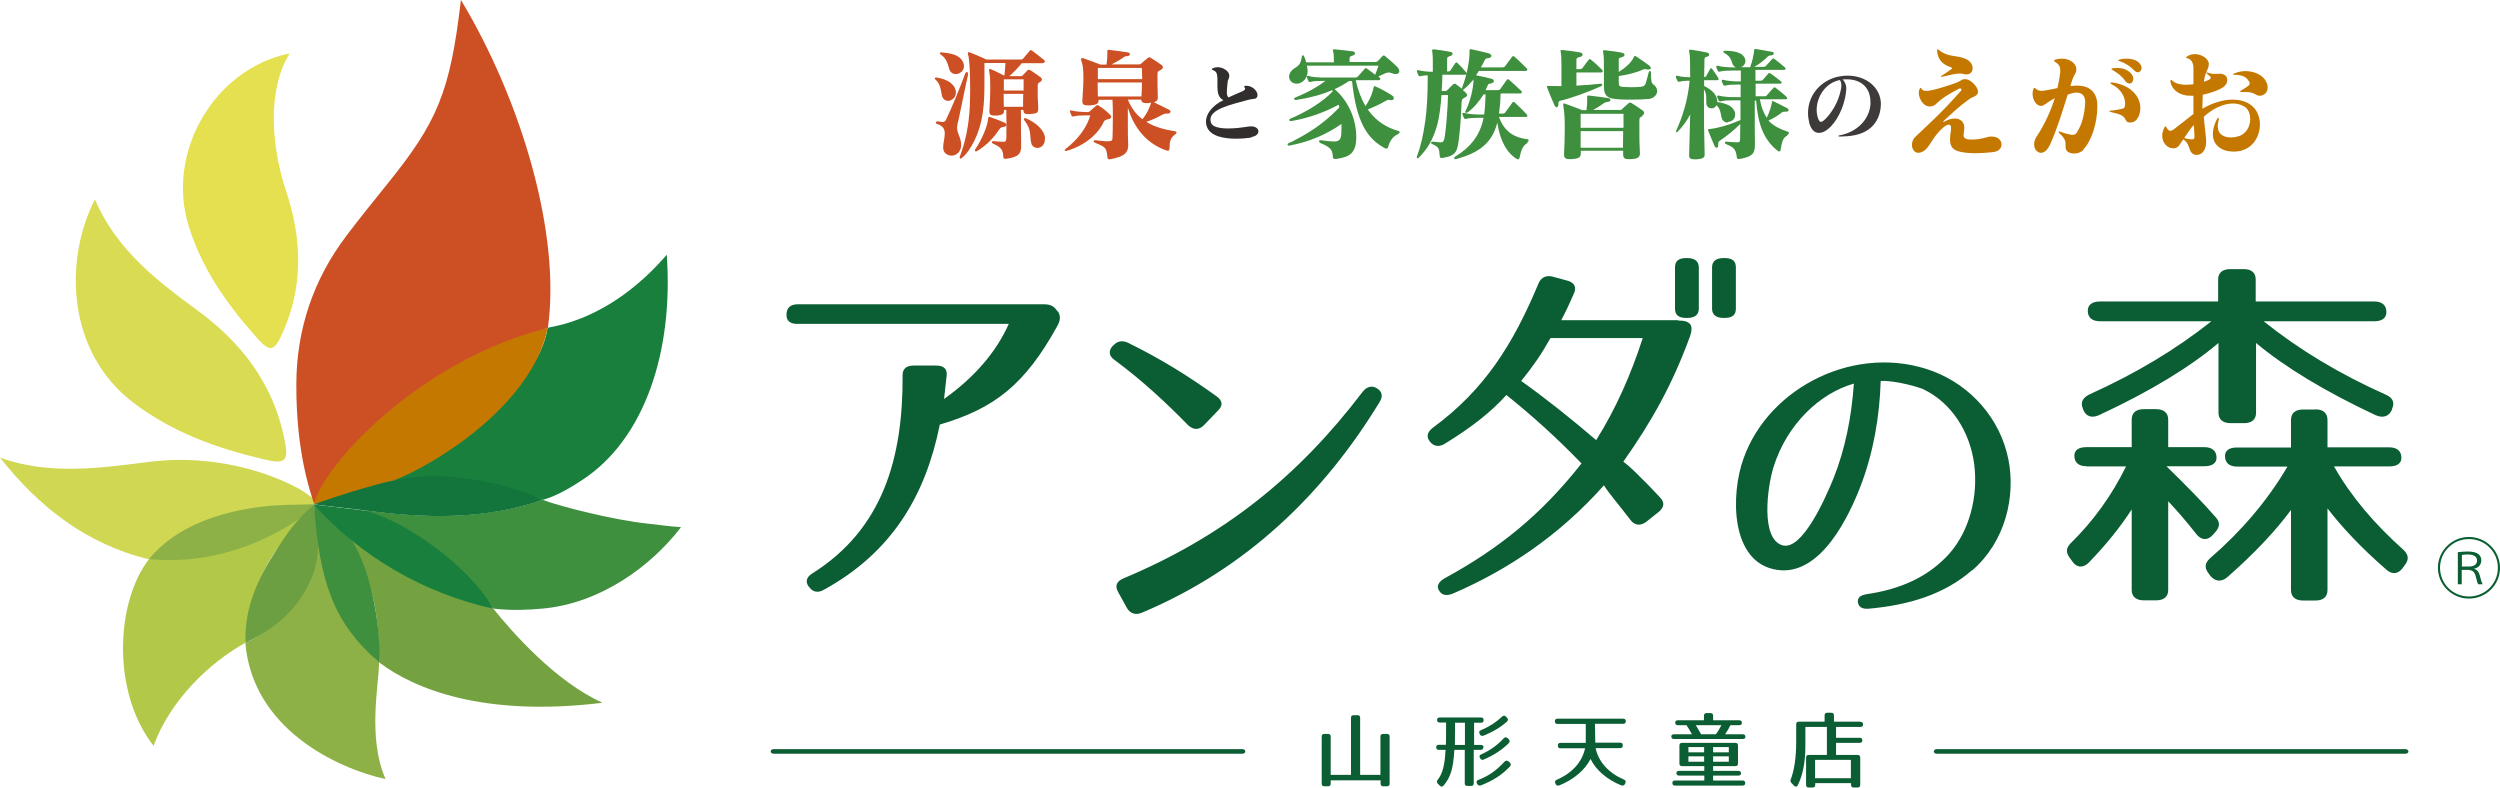 <svg width="200" height="63" viewBox="0 0 200 63" fill="none" xmlns="http://www.w3.org/2000/svg">
<g clip-path="url(#clip0_3_82)">
<path d="M84.626 24.931L84.555 24.847C84.315 24.483 84.005 24.343 83.525 24.343H63.826C63.275 24.343 62.965 24.581 62.922 25.085V25.169C62.894 25.645 63.205 25.912 63.755 25.912H80.703C79.673 28.209 77.937 30.197 75.524 31.92L75.736 30.015C75.778 29.511 75.496 29.245 74.903 29.245H73.069C72.518 29.245 72.208 29.511 72.208 29.987C72.25 36.682 70.613 42.341 64.969 45.884C64.517 46.178 64.418 46.515 64.686 46.921L64.729 46.949C64.997 47.369 65.448 47.453 65.9 47.187C71.347 44.204 74.042 39.652 75.185 33.965C79.531 32.691 81.987 30.786 84.569 26.108C84.851 25.631 84.851 25.267 84.64 24.917L84.626 24.931ZM89.014 27.676L88.986 27.704C88.662 28.096 88.718 28.503 89.184 28.811C91.385 30.45 93.248 32.172 95.054 34.021C95.477 34.413 95.943 34.413 96.338 33.993L97.453 32.831C97.848 32.438 97.806 32.06 97.354 31.724C94.998 30.029 92.796 28.671 90.242 27.424C89.776 27.2 89.353 27.284 89.028 27.676H89.014ZM89.438 47.341L90.157 48.644C90.425 49.092 90.849 49.232 91.371 49.008C99.697 45.506 105.891 39.526 110.379 32.144C110.647 31.696 110.576 31.318 110.153 31.066C109.758 30.814 109.335 30.926 109.01 31.346C103.761 38.251 97.763 42.971 89.861 46.277C89.339 46.501 89.169 46.879 89.438 47.327V47.341ZM134.255 25.617H124.899C125.28 24.903 125.591 24.217 125.93 23.446C126.141 22.942 125.93 22.578 125.337 22.438L124.264 22.144C123.714 21.99 123.305 22.172 123.093 22.648C121.019 27.62 118.719 31.22 114.612 34.231C114.161 34.595 114.09 34.946 114.401 35.338C114.711 35.73 115.163 35.786 115.642 35.464C117.717 34.189 119.297 32.957 120.511 31.598C122.585 33.265 124.547 35.03 126.522 37.075C123.319 41.15 119.932 43.895 115.544 46.277C115.064 46.571 114.894 46.907 115.134 47.257C115.346 47.621 115.727 47.705 116.277 47.467C120.624 45.59 124.772 42.817 128.314 38.825C128.766 39.54 129.457 40.31 130.417 41.571C130.756 42.047 131.25 42.103 131.729 41.724L132.731 40.926C133.14 40.562 133.183 40.184 132.802 39.792C132.28 39.259 131.87 38.783 131.419 38.363C130.869 37.803 130.389 37.327 129.867 36.934C132.139 33.713 133.804 30.744 135.215 26.864C135.356 26.416 135.356 26.15 135.215 25.939C135.045 25.729 134.763 25.645 134.255 25.645V25.617ZM124.039 27.046H131.419C130.445 30.057 129.246 32.733 127.693 35.212C125.76 33.545 123.587 31.822 121.696 30.477C122.656 29.287 123.319 28.335 124.039 27.046ZM135.906 21.387C135.906 20.883 135.553 20.645 134.975 20.645H134.904C134.283 20.645 134.001 20.883 134.001 21.387V24.693C134.001 25.197 134.283 25.435 134.904 25.435H134.975C135.568 25.435 135.906 25.197 135.906 24.693V21.387ZM138.87 21.387C138.87 20.883 138.587 20.645 137.967 20.645H137.896C137.303 20.645 136.965 20.883 136.965 21.387V24.693C136.965 25.197 137.303 25.435 137.896 25.435H137.967C138.587 25.435 138.87 25.197 138.87 24.693V21.387ZM157.793 45.618C160.432 43.321 161.264 39.736 160.672 36.752C160.023 33.489 157.666 30.856 154.66 29.707C148.621 27.424 141.537 30.87 139.476 36.696C138.46 39.498 138.376 45.03 142.172 45.59C145.7 46.123 147.971 41.15 148.832 38.923C149.876 36.22 150.37 33.307 150.455 30.477C151.683 30.422 153.616 31.01 153.856 31.136C156.156 32.228 157.595 34.581 157.934 37.117C158.273 39.736 157.539 42.467 155.973 44.26C154.279 46.164 152.021 47.145 149.312 47.537C148.818 47.621 148.578 47.831 148.635 48.195C148.691 48.56 148.973 48.728 149.467 48.7C152.713 48.406 155.535 47.565 157.779 45.604L157.793 45.618ZM141.875 37.383C142.948 33.937 145.587 31.458 148.31 30.688C148.127 33.307 147.633 35.87 146.687 38.251C146.01 39.918 144.176 44.05 142.609 43.629C140.831 43.125 141.381 38.993 141.875 37.383ZM166.909 37.313H170.084C168.941 39.638 167.459 41.697 165.639 43.475C165.286 43.84 165.258 44.19 165.568 44.61L165.78 44.904C166.119 45.436 166.683 45.464 167.121 44.988C168.532 43.531 169.646 42.131 170.535 40.758V47.187C170.535 47.719 170.874 48.027 171.495 48.027H172.497C173.118 48.027 173.457 47.733 173.457 47.187V40.1C174.176 40.87 174.938 41.739 175.7 42.719C176.109 43.251 176.632 43.251 177.041 42.775L177.252 42.537C177.605 42.117 177.605 41.767 177.252 41.374C176.222 40.184 174.868 38.811 173.315 37.299H176.349C176.97 37.299 177.323 37.06 177.323 36.612C177.323 36.08 176.97 35.772 176.349 35.772H173.457V33.573C173.457 33.041 173.118 32.733 172.497 32.733H171.495C170.874 32.733 170.535 33.027 170.535 33.573V35.772H166.909C166.288 35.772 165.949 36.01 165.949 36.458C165.949 36.99 166.288 37.299 166.909 37.299V37.313ZM168.052 25.701H176.914C174.049 27.97 170.874 29.875 167.177 31.542C166.627 31.808 166.415 32.172 166.627 32.676L166.655 32.761C166.867 33.321 167.346 33.475 167.925 33.209C172.031 31.304 175.235 29.343 177.478 27.438V33.013C177.478 33.545 177.817 33.853 178.452 33.853H179.524C180.145 33.853 180.484 33.559 180.484 33.013V27.438C182.756 29.343 185.973 31.304 190.037 33.209C190.63 33.475 191.11 33.321 191.35 32.789L191.378 32.676C191.59 32.172 191.406 31.808 190.856 31.57C187.13 29.903 183.927 27.97 181.091 25.701H189.953C190.574 25.701 190.912 25.435 190.912 24.959C190.912 24.427 190.574 24.119 189.953 24.119H180.456V22.354C180.456 21.822 180.117 21.528 179.496 21.528H178.424C177.803 21.528 177.45 21.822 177.45 22.354V24.119H167.995C167.375 24.119 167.022 24.385 167.022 24.861C167.022 25.393 167.36 25.701 167.995 25.701H168.052ZM185.24 32.761H184.238C183.617 32.761 183.278 33.055 183.278 33.601V35.8H178.96C178.339 35.8 178 36.038 178 36.486C178 37.019 178.339 37.327 178.96 37.327H182.996C181.415 40.03 179.299 42.509 176.815 44.652C176.406 45.016 176.335 45.394 176.646 45.814L176.815 46.053C177.196 46.529 177.718 46.585 178.198 46.164C180.301 44.316 181.994 42.537 183.278 40.8V47.201C183.278 47.733 183.617 48.041 184.238 48.041H185.24C185.86 48.041 186.199 47.747 186.199 47.201V40.674C187.342 42.159 188.894 43.825 190.898 45.562C191.378 46.01 191.9 45.912 192.239 45.408L192.45 45.114C192.733 44.694 192.662 44.344 192.239 43.952C189.967 41.921 188.104 39.75 186.721 37.313H191.138C191.759 37.313 192.112 37.075 192.112 36.626C192.112 36.094 191.773 35.786 191.138 35.786H186.199V33.587C186.199 33.055 185.846 32.747 185.24 32.747V32.761ZM200 45.422C200 44.064 198.885 42.957 197.516 42.957C196.148 42.957 195.033 44.064 195.033 45.422C195.033 46.781 196.148 47.887 197.516 47.887C198.885 47.887 200 46.795 200 45.422ZM197.516 43.125C198.801 43.125 199.831 44.148 199.831 45.422C199.831 46.697 198.801 47.719 197.516 47.719C196.232 47.719 195.202 46.697 195.202 45.422C195.202 44.148 196.232 43.125 197.516 43.125ZM196.613 46.739H196.938V45.59H197.46C197.813 45.618 197.968 45.758 198.053 46.094C198.151 46.501 198.208 46.669 198.25 46.739H198.617C198.532 46.613 198.462 46.361 198.363 45.968C198.307 45.758 198.151 45.548 197.897 45.506C198.278 45.436 198.504 45.17 198.504 44.834C198.504 44.498 198.321 44.12 197.418 44.12C197.149 44.12 196.853 44.148 196.627 44.176V46.753L196.613 46.739ZM196.938 44.4C197.037 44.372 197.178 44.358 197.418 44.358C197.897 44.358 198.165 44.526 198.165 44.848C198.165 45.128 197.94 45.324 197.502 45.324H196.952V44.386L196.938 44.4Z" fill="#0B5D33"/>
<path d="M12.432 44.736C12.249 44.736 12.065 44.736 11.868 44.736C6.915 43.517 3.147 40.59 0 36.612C4.008 38.041 8.015 37.439 12.065 36.934C15.96 36.444 20.391 37.215 23.876 39.077C24.455 39.386 24.751 39.694 24.991 39.806C25.034 40.002 25.09 40.198 25.132 40.408V40.492C24.963 40.996 12.432 44.736 12.432 44.736Z" fill="#D0D853"/>
<path d="M12.277 59.653C8.918 55.353 9.257 48.167 11.924 44.722C12.108 44.722 12.305 44.722 12.489 44.722C13.716 44.638 14.93 44.694 16.172 44.54C18.754 44.218 22.028 41.753 24.356 40.856C24.3 41.697 22.522 43.363 22.098 43.993C20.546 46.249 19.939 48.518 19.643 51.417C16.807 52.971 13.617 55.997 12.291 59.653H12.277Z" fill="#B2C848"/>
<path d="M43.816 26.234C43.957 26.094 48.599 25.869 53.341 20.379C53.891 28.166 51.549 35.128 46.61 38.377C45.848 38.881 44.578 39.68 43.421 39.988C40.528 39.063 37.056 37.929 33.585 38.377C32.668 38.503 31.624 38.769 30.749 38.055C34.234 36.738 37.31 34.764 39.963 32.186C41.699 30.506 43.392 28.755 43.816 26.22V26.234Z" fill="#187F3D"/>
<path d="M7.592 15.953C9.299 19.945 12.517 22.438 15.819 24.847C19.318 27.41 21.83 30.688 22.733 35.016C23.128 36.906 22.903 37.172 21.068 36.738C17.329 35.856 13.773 34.581 10.668 32.214C5.306 28.139 5.122 20.771 7.592 15.953Z" fill="#D9DC52"/>
<path d="M43.406 39.988C44.931 40.548 49.136 41.612 51.845 41.893C52.678 41.977 53.553 42.117 54.484 42.173C52.057 45.338 48.007 48.266 43.42 48.686C42.32 48.784 40.965 48.868 39.469 48.686C37.409 45.772 34.361 43.335 30.791 41.921C30.198 41.682 29.253 41.823 29.168 40.814C33.966 41.472 38.75 41.599 43.406 39.974V39.988Z" fill="#3E8F3E"/>
<path d="M30.325 52.986C30.325 54.708 29.38 59.008 30.847 62.328C26.91 61.459 20.193 58.28 19.629 51.431C21.985 50.38 23.171 48.392 24.13 46.136C24.554 45.142 24.243 42.761 25.542 42.173C26.12 45.926 27.15 50.128 30.325 52.971V52.986Z" fill="#8EB147"/>
<path d="M43.816 26.234C42.602 32.312 34.94 37.117 31.468 38.447C29.874 39.203 26.882 39.946 25.132 40.352C25.965 34.301 34.474 28.082 43.83 26.234H43.816Z" fill="#C57800"/>
<path d="M25.118 40.352C24.822 40.828 24.413 41.248 23.199 41.991C21.985 42.733 17.611 45.31 11.924 44.722C14.14 42.005 17.78 40.926 20.941 40.534C22.268 40.366 23.58 40.38 25.118 40.338V40.352Z" fill="#8EB147"/>
<path d="M23.199 42.005C23.354 41.865 23.495 41.724 23.651 41.599C23.509 41.739 23.354 41.879 23.199 42.005Z" fill="#B3C749"/>
<path d="M39.469 48.7C40.979 50.577 44.451 54.54 48.204 56.221C38.651 57.398 33.091 55.087 30.325 52.986C30.297 50.268 30.17 47.383 28.646 44.862C28.42 44.498 27.969 43.027 27.884 42.593C28.477 42.999 29.422 43.489 30.015 43.895C32.837 45.898 35.518 47.327 39.484 48.7H39.469Z" fill="#75A240"/>
<path d="M25.118 40.352C25.259 41.29 25.316 41.612 25.457 42.565C25.513 43.699 25.386 45.156 24.963 46.151C24.003 48.406 22.55 50.002 19.643 51.431C19.53 48.658 20.617 46.291 22.098 44.008C22.903 42.775 23.651 41.599 25.132 40.366L25.118 40.352Z" fill="#6C9F41"/>
<path d="M27.743 42.719C29.535 44.75 30.537 50.128 30.325 52.986C26.67 49.834 25.556 46.515 25.118 40.366C26.995 41.809 27.743 42.719 27.743 42.719Z" fill="#3E8F3E"/>
<path d="M39.469 48.7C33.867 47.453 28.858 44.526 25.118 40.366C26.318 40.506 27.969 40.702 29.168 40.842C32.287 41.599 37.536 45.24 39.469 48.714V48.7Z" fill="#187F3D"/>
<path d="M23.171 4.286C21.351 7.199 21.703 11.737 22.889 15.281C24.145 19.049 24.286 22.816 22.649 26.542C21.929 28.166 21.619 28.237 20.49 26.962C18.161 24.329 16.157 21.514 15.099 18.096C13.251 12.213 17.117 5.504 23.171 4.272V4.286Z" fill="#E4E050"/>
<path d="M36.873 0C36.012 7.353 35.01 9.762 30.904 14.819C29.831 16.149 28.759 17.48 27.729 18.838C25.062 22.354 23.721 26.36 23.707 30.716C23.679 36.332 24.892 39.498 25.132 40.366C25.767 37.228 33.74 28.685 43.83 26.248C44.874 18.824 41.798 8.208 36.887 0.014L36.873 0Z" fill="#CD5025"/>
<path d="M25.57 40.408C26.769 40.548 27.969 40.688 29.168 40.828C33.966 41.486 38.75 41.612 43.407 39.988C40.288 38.545 36.04 37.761 32.583 38.237C29.93 38.601 25.104 40.352 25.104 40.352C25.231 40.352 25.429 40.394 25.556 40.408H25.57Z" fill="#13753B"/>
<path d="M99.4 60.297H61.878C61.751 60.297 61.653 60.213 61.653 60.115C61.653 60.017 61.751 59.933 61.878 59.933H99.4C99.527 59.933 99.626 60.017 99.626 60.115C99.626 60.213 99.527 60.297 99.4 60.297ZM192.676 60.115C192.676 60.017 192.577 59.933 192.45 59.933H154.928C154.801 59.933 154.703 60.017 154.703 60.115C154.703 60.213 154.801 60.297 154.928 60.297H192.45C192.577 60.297 192.676 60.213 192.676 60.115Z" fill="#0B5D33"/>
<path d="M110.943 58.714H110.647C110.506 58.714 110.435 58.784 110.435 58.924V61.992H108.812V57.425C108.812 57.285 108.742 57.215 108.601 57.215H108.29C108.149 57.215 108.079 57.285 108.079 57.425V61.992H106.456V58.924C106.456 58.784 106.385 58.714 106.244 58.714H105.948C105.807 58.714 105.736 58.784 105.736 58.924V62.692C105.736 62.832 105.807 62.902 105.948 62.902H106.244C106.385 62.902 106.456 62.832 106.456 62.692V62.426H110.449V62.692C110.449 62.832 110.52 62.902 110.661 62.902H110.957C111.099 62.902 111.169 62.832 111.169 62.692V58.924C111.169 58.784 111.099 58.714 110.957 58.714H110.943Z" fill="#0B5D33"/>
<path d="M120.426 58.994C120.426 58.994 120.327 59.022 120.285 59.078C119.791 59.611 119.213 60.031 118.493 60.353C118.422 60.381 118.38 60.423 118.366 60.465C118.352 60.521 118.366 60.577 118.394 60.633L118.422 60.675C118.465 60.759 118.535 60.787 118.606 60.787C118.634 60.787 118.676 60.787 118.705 60.759C119.523 60.409 120.2 59.961 120.708 59.442C120.793 59.344 120.793 59.246 120.708 59.148L120.61 59.05C120.61 59.05 120.511 58.98 120.468 58.98L120.426 58.994Z" fill="#0B5D33"/>
<path d="M118.338 58.546C118.338 58.546 118.338 58.658 118.366 58.714L118.394 58.756C118.436 58.84 118.507 58.868 118.578 58.868C118.606 58.868 118.634 58.868 118.676 58.854C119.452 58.546 120.087 58.154 120.567 57.72C120.567 57.72 120.638 57.622 120.638 57.58C120.638 57.524 120.61 57.481 120.567 57.425L120.468 57.328C120.384 57.229 120.271 57.229 120.172 57.328C119.678 57.79 119.128 58.14 118.465 58.42C118.394 58.448 118.352 58.49 118.338 58.546Z" fill="#0B5D33"/>
<path d="M120.666 60.913C120.666 60.913 120.567 60.843 120.525 60.843C120.525 60.843 120.426 60.871 120.37 60.927C119.721 61.627 119.1 62.076 118.253 62.398C118.182 62.426 118.14 62.468 118.126 62.51C118.112 62.566 118.126 62.622 118.154 62.678L118.182 62.72C118.225 62.804 118.281 62.846 118.366 62.846C118.394 62.846 118.422 62.846 118.465 62.832C119.438 62.454 120.158 61.992 120.793 61.319C120.892 61.221 120.878 61.109 120.793 61.011L120.694 60.913H120.666Z" fill="#0B5D33"/>
<path d="M118.69 59.807C118.69 59.666 118.62 59.596 118.479 59.596H117.928V57.818H118.479C118.62 57.818 118.69 57.748 118.69 57.608C118.69 57.468 118.62 57.398 118.479 57.398H115.177C115.036 57.398 114.965 57.468 114.965 57.594C114.965 57.734 115.036 57.804 115.177 57.804H115.685V58.518C115.685 58.924 115.685 59.274 115.671 59.583H115.106C114.965 59.583 114.895 59.653 114.895 59.779C114.895 59.919 114.965 59.989 115.106 59.989H115.642C115.586 61.221 115.403 61.894 115.007 62.398C114.923 62.496 114.937 62.594 115.022 62.692L115.191 62.86C115.191 62.86 115.29 62.93 115.346 62.93C115.346 62.93 115.445 62.902 115.487 62.846C116.052 62.174 116.263 61.487 116.348 59.989H117.181V62.664C117.181 62.804 117.251 62.874 117.392 62.874H117.689C117.83 62.874 117.9 62.804 117.9 62.664V59.989H118.451C118.592 59.989 118.662 59.919 118.662 59.793L118.69 59.807ZM117.195 57.818V59.596H116.39C116.39 59.274 116.404 58.924 116.404 58.532V57.818H117.195Z" fill="#0B5D33"/>
<path d="M130.064 57.706C130.064 57.566 129.994 57.496 129.853 57.496H124.603C124.462 57.496 124.391 57.566 124.391 57.706C124.391 57.846 124.462 57.916 124.603 57.916H126.861V59.428H124.843C124.702 59.428 124.631 59.498 124.631 59.653C124.631 59.807 124.702 59.863 124.843 59.863H126.805C126.579 60.955 125.774 61.852 124.533 62.384C124.462 62.412 124.42 62.454 124.406 62.51C124.391 62.566 124.406 62.622 124.434 62.678L124.462 62.734C124.518 62.846 124.617 62.874 124.744 62.832C125.887 62.37 126.805 61.599 127.242 60.717C127.679 61.613 128.583 62.384 129.711 62.832C129.74 62.832 129.782 62.846 129.81 62.846C129.881 62.846 129.951 62.804 129.994 62.72L130.022 62.664C130.022 62.664 130.064 62.552 130.05 62.496C130.036 62.44 129.994 62.398 129.923 62.37C128.681 61.837 127.877 60.941 127.651 59.849H129.613C129.754 59.849 129.824 59.779 129.824 59.624C129.824 59.484 129.754 59.414 129.613 59.414H127.623L127.595 57.902H129.853C129.994 57.902 130.064 57.832 130.064 57.692V57.706Z" fill="#0B5D33"/>
<path d="M139.434 58.742H138.009C138.192 58.476 138.333 58.238 138.432 58.014H139.138C139.279 58.014 139.349 57.944 139.349 57.832C139.349 57.692 139.279 57.622 139.138 57.622H137.049V57.258C137.049 57.117 136.979 57.047 136.838 57.047H136.527C136.386 57.047 136.316 57.117 136.316 57.258V57.622H134.227C134.086 57.622 134.015 57.692 134.015 57.804C134.015 57.944 134.086 58.014 134.227 58.014H134.919C135.06 58.21 135.201 58.462 135.356 58.742H133.917C133.733 58.742 133.705 58.854 133.705 58.91C133.705 59.05 133.776 59.12 133.917 59.12H139.42C139.603 59.12 139.632 59.022 139.632 58.952C139.632 58.812 139.561 58.742 139.42 58.742H139.434ZM137.713 58.014C137.571 58.294 137.416 58.56 137.261 58.742H136.09C135.963 58.518 135.822 58.28 135.666 58.014H137.713Z" fill="#0B5D33"/>
<path d="M139.392 62.44H137.049V62.048H139.067C139.251 62.048 139.279 61.935 139.279 61.88C139.279 61.739 139.208 61.669 139.067 61.669H137.049V61.291H138.827C138.968 61.291 139.039 61.221 139.039 61.081V59.639C139.039 59.498 138.968 59.428 138.827 59.428H134.566C134.425 59.428 134.354 59.498 134.354 59.639V61.081C134.354 61.221 134.425 61.291 134.566 61.291H136.344V61.669H134.326C134.142 61.669 134.114 61.782 134.114 61.837C134.114 61.977 134.185 62.048 134.326 62.048H136.344V62.44H134.001C133.86 62.44 133.79 62.51 133.79 62.636C133.79 62.776 133.86 62.846 134.001 62.846H139.406C139.547 62.846 139.618 62.776 139.618 62.65C139.618 62.51 139.547 62.44 139.406 62.44H139.392ZM137.049 60.185V59.765H138.305V60.185H137.049ZM137.049 60.941V60.507H138.305V60.941H137.049ZM136.33 60.507V60.941H135.074V60.507H136.33ZM136.33 59.765V60.185H135.074V59.765H136.33Z" fill="#0B5D33"/>
<path d="M148.818 57.734H146.716V57.229C146.716 57.089 146.645 57.019 146.504 57.019H146.179C146.038 57.019 145.968 57.089 145.968 57.229V57.734H143.907C143.766 57.734 143.696 57.804 143.696 57.944V59.358C143.696 60.591 143.541 61.627 143.258 62.356C143.216 62.454 143.23 62.552 143.315 62.636L143.512 62.846C143.512 62.846 143.625 62.93 143.668 62.93H143.682C143.724 62.93 143.78 62.902 143.823 62.818C144.232 61.992 144.43 60.969 144.43 59.666V58.154H146.151V60.395H144.698C144.557 60.395 144.486 60.465 144.486 60.605V62.79C144.486 62.93 144.557 63 144.698 63H145.008C145.149 63 145.22 62.93 145.22 62.79V62.65H148.084V62.79C148.084 62.93 148.155 63 148.296 63H148.607C148.748 63 148.818 62.93 148.818 62.79V60.605C148.818 60.465 148.748 60.395 148.607 60.395H146.885V59.428H148.776C148.917 59.428 148.988 59.358 148.988 59.232C148.988 59.092 148.917 59.022 148.776 59.022H146.885V58.154H148.832C148.973 58.154 149.044 58.084 149.044 57.958C149.044 57.818 148.973 57.748 148.832 57.748L148.818 57.734ZM148.07 60.787V62.258H145.206V60.787H148.07Z" fill="#0B5D33"/>
<path d="M75.849 8.068C75.623 8.068 75.411 7.928 75.341 7.605C75.256 7.101 75.213 6.709 74.847 6.373C74.79 6.317 74.776 6.289 74.776 6.261C74.776 6.219 74.804 6.205 74.861 6.205C74.875 6.205 74.903 6.205 74.917 6.205C75.552 6.289 76.3 6.583 76.455 7.227C76.469 7.283 76.469 7.353 76.469 7.409C76.469 7.801 76.145 8.068 75.834 8.068H75.849ZM77.457 5.925C77.161 7.227 76.865 8.768 76.695 9.524C76.639 9.776 76.568 9.986 76.568 10.225C76.568 10.393 76.611 10.575 76.709 10.813C76.836 11.107 76.893 11.373 76.893 11.583C76.893 12.171 76.484 12.451 76.131 12.451C76.074 12.451 76.018 12.451 75.975 12.438C75.566 12.325 75.453 12.087 75.453 11.779C75.453 11.443 75.58 11.051 75.58 10.687C75.58 10.365 75.468 10.07 74.988 9.93C74.903 9.916 74.875 9.86 74.875 9.818C74.875 9.762 74.917 9.706 74.988 9.706H75.002C75.157 9.72 75.298 9.762 75.397 9.762C75.524 9.762 75.623 9.706 75.693 9.552C76.187 8.516 76.752 7.129 77.231 5.855C77.26 5.785 77.302 5.757 77.344 5.757C77.401 5.757 77.429 5.799 77.429 5.869C77.429 5.883 77.429 5.897 77.429 5.925H77.457ZM76.455 5.925C76.23 5.925 76.018 5.799 75.933 5.504C75.792 5.014 75.693 4.664 75.27 4.37C75.213 4.328 75.185 4.286 75.185 4.258C75.185 4.216 75.228 4.188 75.298 4.188H75.341C75.99 4.258 76.766 4.342 77.048 4.986C77.104 5.098 77.118 5.196 77.118 5.294C77.118 5.673 76.78 5.925 76.469 5.925H76.455ZM83.426 5.056H81.747C81.38 5.49 81.07 5.813 80.745 6.093H81.606C81.719 6.093 81.761 6.093 81.803 6.037C81.888 5.967 82.057 5.771 82.199 5.63C82.255 5.56 82.326 5.56 82.453 5.63C82.608 5.715 83.017 6.023 83.201 6.149C83.285 6.205 83.356 6.275 83.356 6.359C83.356 6.429 83.299 6.513 83.172 6.583C83.031 6.667 83.017 6.667 83.017 6.947C83.017 7.059 83.017 7.199 83.017 7.339C83.017 7.661 83.017 8.068 83.059 8.53C83.059 8.586 83.059 8.642 83.059 8.684C83.059 9.034 82.947 9.076 82.481 9.118C82.396 9.118 82.297 9.132 82.227 9.132C81.973 9.132 81.874 9.048 81.874 8.824V8.796H81.676C81.676 9.72 81.676 10.771 81.691 11.541V11.681C81.691 12.241 81.549 12.564 80.505 12.704C80.477 12.704 80.449 12.704 80.421 12.704C80.308 12.704 80.279 12.662 80.265 12.564C80.237 12.031 80.152 11.807 79.461 11.499C79.39 11.471 79.348 11.415 79.348 11.373C79.348 11.331 79.39 11.289 79.461 11.289H79.475C79.771 11.317 80.068 11.345 80.251 11.345C80.435 11.345 80.491 11.303 80.505 11.079C80.519 10.365 80.519 9.636 80.505 8.796H80.322V8.852C80.322 9.076 80.251 9.202 79.743 9.244C79.673 9.244 79.616 9.244 79.56 9.244C79.292 9.244 79.15 9.188 79.15 8.922V8.866C79.193 8.236 79.221 7.563 79.221 6.975C79.221 6.527 79.207 6.121 79.165 5.911C79.15 5.771 79.122 5.687 79.122 5.617C79.122 5.546 79.136 5.518 79.179 5.518C79.207 5.518 79.263 5.532 79.32 5.56C79.546 5.645 80.152 5.953 80.35 6.051C80.392 5.701 80.421 5.364 80.435 5.042H78.755V6.261C78.755 7.325 78.755 8.166 78.614 9.062C78.403 10.603 77.669 12.073 76.935 12.648C76.893 12.676 76.865 12.69 76.836 12.69C76.794 12.69 76.78 12.662 76.78 12.606C76.78 12.592 76.78 12.564 76.78 12.536C77.203 11.443 77.514 10.098 77.584 8.474C77.598 8.068 77.612 7.577 77.612 7.073C77.612 5.953 77.556 4.804 77.485 4.524C77.443 4.412 77.429 4.314 77.429 4.272C77.429 4.202 77.457 4.174 77.499 4.174C77.542 4.174 77.584 4.188 77.641 4.216C78.064 4.37 78.911 4.762 78.911 4.762H81.648C81.747 4.762 81.818 4.734 81.874 4.664C82.029 4.482 82.199 4.258 82.368 4.076C82.41 4.02 82.439 4.006 82.467 4.006C82.495 4.006 82.523 4.02 82.58 4.062C82.805 4.216 83.271 4.594 83.511 4.79C83.567 4.846 83.596 4.888 83.596 4.93C83.596 4.986 83.539 5.028 83.44 5.028L83.426 5.056ZM80.223 10.168C80.11 10.168 80.011 10.253 79.955 10.337C79.63 10.827 79.052 11.569 78.135 12.101C78.12 12.101 78.092 12.115 78.078 12.115C78.022 12.115 77.993 12.087 77.993 12.031C77.993 12.017 77.993 11.975 78.022 11.947C78.572 11.121 78.995 10.098 79.052 9.496C79.052 9.398 79.08 9.356 79.136 9.356C79.15 9.356 79.193 9.356 79.221 9.37C79.63 9.51 79.884 9.608 80.322 9.79C80.449 9.846 80.505 9.916 80.505 10C80.505 10.085 80.421 10.155 80.237 10.155L80.223 10.168ZM81.874 6.345H80.308C80.308 6.527 80.308 6.849 80.308 7.241H81.888C81.888 6.835 81.888 6.513 81.888 6.345H81.874ZM80.293 7.507C80.293 7.843 80.293 8.208 80.308 8.544H81.846C81.846 8.18 81.846 7.829 81.86 7.507H80.279H80.293ZM82.989 11.835C82.763 11.835 82.551 11.695 82.495 11.429C82.354 10.841 82.566 10.421 81.945 9.622C81.93 9.594 81.916 9.566 81.916 9.538C81.916 9.482 81.93 9.454 82.001 9.454C82.015 9.454 82.057 9.454 82.086 9.468C83.017 9.86 83.539 10.505 83.596 10.967C83.596 11.023 83.596 11.065 83.596 11.121C83.596 11.597 83.285 11.835 82.989 11.835Z" fill="#CD5025"/>
<path d="M88.676 9.524C88.436 9.594 88.351 9.622 88.295 9.762C87.857 10.701 86.827 11.639 85.317 12.073C85.303 12.073 85.261 12.073 85.247 12.073C85.19 12.073 85.176 12.059 85.176 12.017C85.176 11.975 85.19 11.947 85.261 11.905C86.234 11.149 86.954 10.197 87.222 9.23H86.898C86.502 9.23 86.093 9.244 85.896 9.314C85.811 9.328 85.74 9.314 85.712 9.23C85.684 9.146 85.628 9.048 85.599 8.936C85.599 8.908 85.599 8.88 85.599 8.866C85.599 8.852 85.599 8.838 85.642 8.838C85.656 8.838 85.684 8.838 85.726 8.838C86.023 8.922 86.545 8.964 86.912 8.964H87.01C87.095 8.964 87.152 8.95 87.194 8.894C87.349 8.74 87.533 8.6 87.688 8.46C87.73 8.432 87.758 8.404 87.787 8.404C87.815 8.404 87.857 8.418 87.9 8.46C88.224 8.642 88.492 8.88 88.76 9.132C88.845 9.216 88.901 9.286 88.901 9.356C88.901 9.44 88.817 9.496 88.676 9.538V9.524ZM94.024 10.743C93.643 11.037 93.572 11.233 93.558 11.905C93.558 12.003 93.502 12.059 93.431 12.059C93.417 12.059 93.389 12.059 93.375 12.059C91.78 11.541 90.708 10.253 90.228 8.6C90.228 9.02 90.228 9.468 90.228 9.93C90.228 10.505 90.228 11.093 90.256 11.569V11.639C90.256 12.451 89.522 12.578 88.887 12.732C88.831 12.732 88.788 12.746 88.746 12.746C88.619 12.746 88.605 12.662 88.591 12.564C88.506 11.821 88.478 11.779 87.617 11.429C87.533 11.387 87.49 11.345 87.49 11.303C87.49 11.247 87.533 11.219 87.617 11.219H87.645C87.942 11.247 88.295 11.303 88.605 11.303C88.958 11.303 88.986 11.219 89 11.051C89.014 10.603 89.028 10.014 89.028 9.412C89.028 8.894 89.028 8.39 89 7.984H87.885V8.04C87.885 8.306 87.702 8.39 87.194 8.432C87.123 8.432 87.067 8.432 87.01 8.432C86.757 8.432 86.587 8.376 86.587 8.11V8.054C86.629 7.409 86.672 6.765 86.672 6.219C86.672 5.729 86.644 5.294 86.559 5.028C86.502 4.888 86.488 4.804 86.488 4.734C86.488 4.664 86.517 4.65 86.573 4.65C86.615 4.65 86.658 4.65 86.728 4.678C87.391 4.916 88.041 5.168 88.041 5.168H88.52C88.577 4.804 88.591 4.426 88.591 4.132V4.048C88.591 4.048 88.591 3.992 88.662 3.992C88.676 3.992 88.718 3.992 88.746 3.992C89.24 4.048 89.776 4.118 90.2 4.188C90.341 4.202 90.397 4.272 90.397 4.342C90.397 4.412 90.327 4.468 90.171 4.496C90.03 4.496 90.002 4.496 89.917 4.566C89.692 4.734 89.296 4.958 88.93 5.154H91.089C91.202 5.154 91.244 5.14 91.314 5.07C91.427 4.958 91.667 4.762 91.823 4.636C91.865 4.608 91.893 4.58 91.935 4.58C91.978 4.58 92.02 4.594 92.076 4.636C92.373 4.818 92.669 5.014 92.881 5.168C92.966 5.224 93.036 5.294 93.036 5.392C93.036 5.448 92.98 5.518 92.853 5.602C92.655 5.715 92.599 5.687 92.599 5.967C92.599 6.723 92.599 6.947 92.627 7.787V7.815C92.627 8.026 92.514 8.124 92.316 8.18C92.655 8.348 93.205 8.628 93.53 8.782C93.6 8.824 93.643 8.866 93.643 8.936C93.643 9.02 93.558 9.09 93.389 9.09H93.304C93.163 9.09 93.093 9.132 92.994 9.174C92.613 9.384 92.218 9.58 91.71 9.748C92.345 10.155 93.149 10.365 94.01 10.505C94.094 10.505 94.123 10.561 94.123 10.603C94.123 10.645 94.094 10.687 94.038 10.729L94.024 10.743ZM91.329 5.434H87.829C87.829 5.743 87.829 6.037 87.829 6.331H91.371C91.371 6.065 91.371 5.785 91.343 5.434H91.329ZM87.815 6.597C87.815 6.961 87.815 7.325 87.829 7.717H91.314C91.343 7.283 91.357 6.933 91.357 6.597H87.815ZM91.921 8.25C91.837 8.25 91.766 8.25 91.695 8.25C91.456 8.25 91.329 8.194 91.3 7.998V7.97H90.228C90.538 8.712 90.919 9.174 91.399 9.538C91.766 9.076 91.921 8.712 92.091 8.222C92.034 8.222 91.978 8.222 91.921 8.222V8.25Z" fill="#CD5025"/>
<path d="M100.12 10.995C99.894 11.037 99.4 11.093 98.864 11.093C97.947 11.093 96.86 10.911 96.564 10.168C96.507 10.028 96.479 9.888 96.479 9.734C96.479 9.076 97.03 8.418 97.876 8.012C97.439 7.801 97.397 7.353 97.397 6.877V6.583C97.397 6.471 97.397 6.359 97.397 6.261C97.368 5.925 97.354 5.729 97.058 5.617C96.987 5.588 96.945 5.56 96.945 5.532C96.945 5.504 96.987 5.476 97.058 5.448C97.171 5.406 97.284 5.378 97.397 5.378C97.862 5.378 98.328 5.701 98.342 6.023V6.051C98.342 6.317 98.215 6.345 98.201 6.625C98.173 6.947 98.144 7.199 98.144 7.381C98.144 7.563 98.187 7.717 98.271 7.801C98.878 7.521 99.019 7.465 99.386 7.311C99.471 7.269 99.612 7.199 99.612 7.101C99.612 7.073 99.612 7.045 99.584 7.017C99.555 6.975 99.541 6.947 99.541 6.919C99.541 6.877 99.584 6.863 99.683 6.863H99.725C100.176 6.863 100.6 7.269 100.6 7.605C100.6 7.675 100.586 7.731 100.557 7.773C100.445 7.956 100.247 7.886 99.922 7.97C98.427 8.376 96.832 8.726 96.832 9.566C96.832 9.664 96.846 9.748 96.888 9.846C97.001 10.155 97.58 10.281 98.271 10.281C98.765 10.281 99.344 10.21 99.866 10.127C99.951 10.127 100.021 10.113 100.092 10.113C100.473 10.113 100.67 10.309 100.67 10.505C100.67 10.701 100.501 10.897 100.134 10.953L100.12 10.995Z" fill="#3E3A39"/>
<path d="M100.12 10.995C99.894 11.037 99.4 11.093 98.864 11.093C97.947 11.093 96.86 10.911 96.564 10.168C96.507 10.028 96.479 9.888 96.479 9.734C96.479 9.076 97.03 8.418 97.876 8.012C97.439 7.801 97.397 7.353 97.397 6.877V6.583C97.397 6.471 97.397 6.359 97.397 6.261C97.368 5.925 97.354 5.729 97.058 5.617C96.987 5.588 96.945 5.56 96.945 5.532C96.945 5.504 96.987 5.476 97.058 5.448C97.171 5.406 97.284 5.378 97.397 5.378C97.862 5.378 98.328 5.701 98.342 6.023V6.051C98.342 6.317 98.215 6.345 98.201 6.625C98.173 6.947 98.144 7.199 98.144 7.381C98.144 7.563 98.187 7.717 98.271 7.801C98.878 7.521 99.019 7.465 99.386 7.311C99.471 7.269 99.612 7.199 99.612 7.101C99.612 7.073 99.612 7.045 99.584 7.017C99.555 6.975 99.541 6.947 99.541 6.919C99.541 6.877 99.584 6.863 99.683 6.863H99.725C100.176 6.863 100.6 7.269 100.6 7.605C100.6 7.675 100.586 7.731 100.557 7.773C100.445 7.956 100.247 7.886 99.922 7.97C98.427 8.376 96.832 8.726 96.832 9.566C96.832 9.664 96.846 9.748 96.888 9.846C97.001 10.155 97.58 10.281 98.271 10.281C98.765 10.281 99.344 10.21 99.866 10.127C99.951 10.127 100.021 10.113 100.092 10.113C100.473 10.113 100.67 10.309 100.67 10.505C100.67 10.701 100.501 10.897 100.134 10.953L100.12 10.995Z" fill="black" fill-opacity="0.2"/>
<path d="M111.832 10.743C111.423 10.897 111.183 11.289 111.042 11.779C111.028 11.835 110.972 11.891 110.887 11.891C110.873 11.891 110.845 11.891 110.83 11.877C109.349 11.107 108.502 9.72 108.163 6.485H107.909C107.557 6.737 107.176 6.947 106.766 7.129C107.768 7.984 108.488 9.37 108.502 10.939V10.967C108.502 12.354 107.867 12.564 106.893 12.718C106.865 12.718 106.837 12.718 106.809 12.718C106.696 12.718 106.625 12.662 106.625 12.536C106.597 12.101 106.569 11.821 105.637 11.443C105.567 11.415 105.525 11.359 105.525 11.303C105.525 11.261 105.553 11.219 105.623 11.219H105.666C106.061 11.275 106.357 11.303 106.625 11.317C106.682 11.317 106.724 11.317 106.78 11.317C107.006 11.317 107.274 11.247 107.303 10.729C107.303 10.589 107.317 10.449 107.317 10.281C107.317 10.168 107.317 10.043 107.317 9.916C106.188 10.715 104.763 11.359 103.112 11.653H103.097C103.097 11.653 102.999 11.597 102.999 11.569C102.999 11.541 103.013 11.485 103.083 11.457C103.295 11.373 103.493 11.275 103.676 11.163C105.214 10.379 106.371 9.426 107.147 8.586C107.133 8.516 107.119 8.446 107.091 8.376C106.061 8.936 104.678 9.468 103.253 9.692H103.239C103.239 9.692 103.14 9.65 103.14 9.608C103.14 9.566 103.154 9.524 103.224 9.496C104.438 8.992 105.863 8.138 106.625 7.297C106.611 7.269 106.583 7.241 106.569 7.213C105.694 7.591 104.72 7.843 103.676 7.998H103.634C103.634 7.998 103.521 7.956 103.521 7.914C103.521 7.872 103.563 7.829 103.62 7.801C104.692 7.367 105.496 6.891 106.033 6.471H105.849C105.454 6.471 105.045 6.485 104.847 6.555C104.763 6.569 104.692 6.555 104.664 6.471C104.636 6.387 104.579 6.289 104.551 6.177C104.551 6.149 104.551 6.121 104.551 6.107C104.551 6.093 104.551 6.079 104.593 6.079C104.607 6.079 104.636 6.079 104.678 6.079C104.974 6.163 105.496 6.205 105.863 6.205H108.417C108.502 6.205 108.573 6.177 108.629 6.121C108.784 5.953 108.982 5.715 109.179 5.504C109.208 5.462 109.236 5.448 109.264 5.448C109.292 5.448 109.335 5.462 109.377 5.504C109.546 5.617 109.786 5.799 110.012 5.981C110.111 5.743 110.195 5.504 110.28 5.252H104.551C104.579 5.392 104.607 5.532 104.607 5.673C104.607 6.009 104.494 6.331 104.17 6.555C104.015 6.653 103.874 6.695 103.732 6.695C103.38 6.695 103.126 6.443 103.126 6.121C103.126 6.009 103.168 5.883 103.239 5.771C103.563 5.266 104.001 5.504 104.142 4.566C104.156 4.468 104.198 4.412 104.226 4.412C104.255 4.412 104.311 4.468 104.339 4.538C104.396 4.65 104.452 4.804 104.494 4.986H106.71C106.71 4.664 106.71 4.412 106.682 4.272C106.653 4.132 106.625 4.048 106.625 4.006C106.625 3.964 106.639 3.95 106.682 3.95C106.71 3.95 106.752 3.95 106.809 3.95C107.218 3.992 107.67 4.034 108.192 4.104C108.333 4.118 108.403 4.188 108.403 4.258C108.403 4.328 108.347 4.412 108.22 4.44C108.079 4.496 107.98 4.51 107.966 4.636C107.966 4.748 107.966 4.846 107.966 4.958H110.012C110.125 4.958 110.153 4.958 110.238 4.874C110.322 4.79 110.506 4.594 110.591 4.496C110.633 4.454 110.661 4.44 110.703 4.44C110.746 4.44 110.774 4.454 110.816 4.496C111.183 4.79 111.536 5.112 111.776 5.35C112.03 5.602 112.002 5.925 111.663 5.925C111.607 5.925 111.522 5.925 111.437 5.883C111.282 5.827 111.197 5.799 111.099 5.799C110.943 5.799 110.76 5.883 110.266 6.121C110.294 6.135 110.322 6.177 110.351 6.191C110.478 6.289 110.449 6.415 110.266 6.415H108.46C108.643 7.269 108.925 7.942 109.236 8.488C109.518 8.096 109.716 7.633 109.814 7.297C109.829 7.213 109.857 7.143 109.871 7.073C109.899 6.933 109.927 6.891 109.97 6.891C109.998 6.891 110.026 6.905 110.083 6.933C110.605 7.171 111.014 7.409 111.353 7.633C111.451 7.689 111.508 7.773 111.508 7.857C111.508 7.942 111.437 8.012 111.324 8.012C111.31 8.012 111.282 8.012 111.254 8.012C111.169 7.998 111.113 7.984 111.07 7.984C111.028 7.984 110.986 7.998 110.887 8.054C110.464 8.306 109.956 8.544 109.419 8.754C110.139 9.79 111.07 10.253 111.917 10.491C111.959 10.491 111.973 10.547 111.973 10.575C111.973 10.603 111.945 10.659 111.889 10.687L111.832 10.743Z" fill="#3E8F3E"/>
<path d="M122.204 11.443C121.823 11.597 121.668 12.101 121.569 12.592C121.569 12.69 121.499 12.746 121.428 12.746C121.414 12.746 121.386 12.746 121.372 12.732C120.567 12.27 119.975 11.233 119.791 9.804C119.735 10.014 119.65 10.281 119.565 10.463C119.1 11.555 118.211 12.27 116.475 12.732C116.461 12.732 116.447 12.732 116.419 12.732C116.362 12.732 116.334 12.69 116.334 12.648C116.334 12.606 116.348 12.564 116.404 12.536C117.717 11.737 118.338 10.813 118.62 9.72C118.634 9.622 118.662 9.524 118.676 9.426H118.295C117.9 9.426 117.491 9.44 117.293 9.51C117.209 9.524 117.138 9.51 117.11 9.426C117.068 9.342 117.025 9.244 116.997 9.132C116.997 9.104 116.997 9.076 116.997 9.062C116.997 9.048 116.997 9.034 117.039 9.034C117.054 9.034 117.082 9.034 117.124 9.034C117.42 9.118 117.943 9.16 118.309 9.16H118.733C118.803 8.656 118.832 8.096 118.846 7.549H118.69C118.366 8.054 117.914 8.642 117.42 8.978C117.378 9.006 117.336 9.034 117.308 9.034C117.265 9.034 117.223 9.006 117.223 8.95C117.223 8.922 117.223 8.88 117.265 8.838C117.66 8.012 117.872 7.003 117.886 6.359C117.66 6.625 117.406 6.891 117.11 7.143C117.068 7.171 117.054 7.199 117.025 7.199H117.011C117.011 7.199 117.124 7.297 117.195 7.353C117.279 7.423 117.364 7.507 117.364 7.605C117.364 7.675 117.308 7.759 117.138 7.829C116.983 7.914 116.941 7.97 116.927 8.194C116.898 8.964 116.842 10.028 116.743 10.827C116.602 12.101 116.56 12.438 115.417 12.634C115.374 12.634 115.332 12.634 115.318 12.634C115.205 12.634 115.191 12.578 115.177 12.466C115.12 11.891 115.163 11.793 114.584 11.527C114.514 11.499 114.485 11.443 114.485 11.415C114.485 11.359 114.528 11.331 114.598 11.331H114.626C114.782 11.345 114.993 11.373 115.191 11.387H115.261C115.445 11.387 115.515 11.331 115.586 10.897C115.713 10.098 115.826 8.418 115.84 7.605H115.318C115.261 8.474 115.149 9.398 114.951 10.085C114.612 11.247 114.161 11.947 113.512 12.606C113.469 12.648 113.427 12.662 113.399 12.662C113.371 12.662 113.342 12.648 113.342 12.592C113.342 12.578 113.342 12.536 113.356 12.508C113.653 11.723 113.85 10.897 114.034 9.594C114.161 8.67 114.217 7.423 114.217 6.303V6.023C113.991 6.023 113.78 6.051 113.653 6.093C113.568 6.107 113.498 6.093 113.469 6.009C113.427 5.925 113.385 5.827 113.356 5.715C113.356 5.687 113.356 5.659 113.356 5.645C113.356 5.63 113.356 5.617 113.399 5.617C113.413 5.617 113.441 5.617 113.483 5.617C113.766 5.701 114.274 5.743 114.626 5.743C114.626 5.448 114.626 5.224 114.626 5.028C114.626 4.804 114.626 4.622 114.612 4.44C114.598 4.216 114.57 4.104 114.57 4.034C114.57 3.978 114.584 3.95 114.641 3.95C114.655 3.95 114.697 3.95 114.753 3.95C115.219 4.006 115.572 4.062 116.009 4.146C116.15 4.174 116.207 4.23 116.207 4.3C116.207 4.384 116.122 4.454 116.023 4.482C115.826 4.538 115.769 4.58 115.769 4.72V5.715H115.826C115.925 5.715 115.981 5.715 116.038 5.63C116.15 5.462 116.292 5.238 116.419 5.056C116.447 5.014 116.475 5 116.503 5C116.546 5 116.588 5.014 116.616 5.056C116.828 5.252 117.025 5.476 117.265 5.757C117.293 5.785 117.322 5.841 117.322 5.897C117.322 5.953 117.293 5.981 117.166 5.981H115.388C115.388 6.373 115.374 6.807 115.332 7.283H115.586C115.699 7.283 115.741 7.241 115.798 7.199C115.953 7.045 116.108 6.877 116.249 6.751C116.292 6.723 116.32 6.695 116.362 6.695C116.404 6.695 116.447 6.695 116.489 6.751C116.673 6.877 116.814 6.989 116.983 7.115C116.955 7.087 116.969 7.031 116.983 6.961C117.35 6.037 117.562 4.86 117.562 4.216V4.034C117.562 4.034 117.562 3.936 117.632 3.936C117.632 3.936 117.674 3.936 117.689 3.936C118.07 4.02 118.761 4.174 119.071 4.258C119.227 4.314 119.311 4.384 119.311 4.468C119.311 4.552 119.227 4.636 119.057 4.65C118.902 4.664 118.832 4.692 118.761 4.832C118.69 4.986 118.606 5.182 118.465 5.392H120.186C120.271 5.392 120.356 5.364 120.398 5.308C120.553 5.112 120.793 4.762 120.962 4.552C121.019 4.468 121.075 4.468 121.174 4.552C121.428 4.762 121.851 5.182 122.12 5.448C122.162 5.49 122.19 5.532 122.19 5.574C122.19 5.63 122.134 5.673 122.035 5.673H118.309C118.239 5.785 118.168 5.897 118.084 6.023C118.436 6.093 119.043 6.219 119.325 6.303C119.438 6.331 119.509 6.401 119.509 6.485C119.509 6.569 119.438 6.639 119.269 6.681C119.128 6.709 119.086 6.681 119.029 6.807C118.987 6.919 118.916 7.059 118.846 7.213H119.805C119.89 7.213 119.975 7.185 120.017 7.129C120.172 6.919 120.384 6.625 120.539 6.401C120.596 6.317 120.652 6.317 120.751 6.401C120.977 6.597 121.4 6.989 121.682 7.255C121.724 7.297 121.753 7.339 121.753 7.381C121.753 7.437 121.696 7.479 121.597 7.479H120.045C120.045 8.04 119.989 8.586 119.918 9.09H120.2C120.285 9.09 120.37 9.062 120.412 9.006C120.581 8.782 120.835 8.418 120.991 8.208C121.019 8.166 121.047 8.152 121.075 8.152C121.118 8.152 121.16 8.166 121.188 8.208C121.47 8.46 121.851 8.838 122.12 9.132C122.176 9.188 122.19 9.23 122.19 9.272C122.19 9.328 122.134 9.356 122.035 9.356H119.918C120.384 10.659 121.287 11.023 122.176 11.135C122.261 11.135 122.289 11.191 122.289 11.247C122.289 11.303 122.247 11.345 122.19 11.359L122.204 11.443Z" fill="#3E8F3E"/>
<path d="M128.06 5.799H126.113V6.849C126.748 6.821 127.425 6.765 128.075 6.695C128.075 6.695 128.187 6.737 128.187 6.779C128.187 6.821 128.159 6.863 128.103 6.891C127.087 7.353 125.605 7.886 124.843 8.054C124.716 8.082 124.674 8.138 124.674 8.264V8.334C124.674 8.488 124.603 8.586 124.533 8.586C124.476 8.586 124.42 8.544 124.363 8.432C124.236 8.166 123.912 7.367 123.799 7.073C123.785 7.003 123.756 6.961 123.756 6.933C123.756 6.877 123.799 6.877 123.869 6.877C123.898 6.877 123.954 6.877 124.01 6.877C124.264 6.877 124.575 6.891 124.914 6.891C124.928 5.827 124.914 4.538 124.885 4.314C124.871 4.188 124.843 4.118 124.843 4.062C124.843 4.006 124.857 4.006 124.928 4.006C124.956 4.006 124.984 4.006 125.026 4.006C125.535 4.062 125.944 4.104 126.381 4.188C126.536 4.216 126.607 4.286 126.607 4.37C126.607 4.44 126.551 4.524 126.409 4.552C126.254 4.594 126.113 4.622 126.113 4.762C126.113 5 126.113 5.252 126.113 5.532H126.381C126.381 5.532 126.536 5.532 126.593 5.448C126.748 5.224 126.974 4.944 127.087 4.79C127.143 4.706 127.2 4.706 127.298 4.79C127.581 5.014 127.835 5.252 128.159 5.574C128.187 5.602 128.216 5.659 128.216 5.715C128.216 5.771 128.187 5.799 128.06 5.799ZM131.405 9.286C131.207 9.398 131.151 9.37 131.151 9.65C131.151 9.958 131.151 10.225 131.151 10.491C131.151 11.037 131.151 11.555 131.193 12.284C131.193 12.634 130.925 12.704 130.502 12.732C130.417 12.732 130.346 12.732 130.276 12.732C129.994 12.732 129.853 12.662 129.853 12.339C129.853 12.241 129.853 12.157 129.853 12.059H126.466V12.27C126.466 12.62 126.254 12.69 125.746 12.732C125.676 12.732 125.619 12.732 125.563 12.732C125.309 12.732 125.125 12.676 125.125 12.396V12.354C125.153 11.695 125.182 10.953 125.182 10.281C125.182 9.552 125.153 8.922 125.083 8.6C125.069 8.488 125.055 8.418 125.055 8.362C125.055 8.292 125.069 8.278 125.111 8.278C125.139 8.278 125.196 8.278 125.238 8.306C125.845 8.516 126.579 8.81 126.579 8.81H126.917C126.96 8.544 126.974 8.25 126.974 8.012C126.974 7.928 126.974 7.857 126.974 7.787C126.974 7.745 126.974 7.717 126.974 7.703C126.974 7.675 126.974 7.647 127.044 7.647C127.073 7.647 127.101 7.647 127.143 7.647C127.637 7.703 128.216 7.773 128.639 7.843C128.78 7.857 128.837 7.928 128.837 7.998C128.837 8.068 128.766 8.138 128.611 8.152C128.456 8.166 128.399 8.194 128.314 8.25C128.103 8.404 127.792 8.614 127.454 8.796H129.584C129.697 8.796 129.711 8.796 129.782 8.712C129.909 8.586 130.135 8.39 130.276 8.264C130.318 8.236 130.361 8.208 130.403 8.208C130.445 8.208 130.488 8.208 130.53 8.25C130.784 8.404 131.179 8.67 131.391 8.824C131.475 8.88 131.532 8.95 131.532 9.034C131.532 9.104 131.489 9.174 131.377 9.244L131.405 9.286ZM129.867 9.104H126.452C126.452 9.496 126.452 9.86 126.452 10.225H129.881C129.881 9.874 129.881 9.496 129.881 9.104H129.867ZM126.452 10.491C126.452 10.939 126.452 11.387 126.452 11.821H129.838C129.838 11.331 129.853 10.911 129.853 10.491H126.438H126.452ZM131.814 7.914C131.461 7.956 130.981 7.97 130.544 7.97C130.064 7.97 129.599 7.97 129.316 7.928C128.611 7.872 128.314 7.675 128.314 6.933V6.891C128.314 6.583 128.314 6.163 128.314 5.729C128.314 5.112 128.314 4.51 128.272 4.314C128.272 4.23 128.244 4.16 128.244 4.104C128.244 4.048 128.258 4.02 128.343 4.02H128.399C128.851 4.076 129.373 4.132 129.74 4.216C129.895 4.244 129.965 4.314 129.965 4.384C129.965 4.454 129.909 4.524 129.768 4.566C129.57 4.622 129.5 4.636 129.5 4.776V5.757C130.008 5.448 130.502 5 130.671 4.636C130.727 4.524 130.756 4.468 130.798 4.468C130.812 4.468 130.84 4.482 130.883 4.51C131.207 4.72 131.673 5.042 131.913 5.224C132.012 5.308 132.068 5.378 132.068 5.448C132.068 5.504 132.012 5.56 131.899 5.56C131.87 5.56 131.828 5.56 131.786 5.56C131.701 5.546 131.645 5.532 131.588 5.532C131.546 5.532 131.504 5.532 131.447 5.56C130.925 5.813 130.135 5.995 129.5 6.079V6.513C129.5 6.835 129.528 6.919 129.782 6.947C129.994 6.961 130.248 6.975 130.473 6.975C130.742 6.975 131.01 6.975 131.221 6.947C131.461 6.933 131.588 6.863 131.659 6.667C131.715 6.499 131.786 6.219 131.885 5.827C131.913 5.715 131.955 5.673 131.997 5.673C132.04 5.673 132.082 5.743 132.082 5.855C132.082 6.779 132.181 6.653 132.364 6.835C132.506 6.975 132.576 7.129 132.576 7.283C132.576 7.605 132.28 7.9 131.772 7.942L131.814 7.914Z" fill="#3E8F3E"/>
<path d="M138.221 9.804C137.995 9.804 137.769 9.664 137.712 9.356C137.656 9.048 137.614 8.67 137.317 8.418C137.233 8.586 137.077 8.67 136.922 8.67C136.739 8.67 136.555 8.558 136.513 8.32C136.513 8.236 136.499 8.152 136.499 8.068C136.499 7.97 136.499 7.886 136.499 7.787C136.499 7.591 136.471 7.395 136.315 7.143V7.984C136.315 9.384 136.33 11.023 136.372 12.409C136.372 12.634 136.132 12.718 135.737 12.746C135.666 12.746 135.596 12.746 135.539 12.746C135.271 12.746 135.13 12.676 135.13 12.438V12.409C135.158 11.457 135.187 10.309 135.215 9.16C134.918 9.72 134.58 10.168 134.213 10.533C134.185 10.561 134.156 10.589 134.128 10.589C134.1 10.589 134.086 10.575 134.086 10.533C134.086 10.519 134.086 10.477 134.1 10.449C134.594 9.328 135.003 8.166 135.172 6.457C134.876 6.457 134.566 6.471 134.382 6.541C134.368 6.541 134.34 6.541 134.326 6.541C134.269 6.541 134.213 6.513 134.185 6.457C134.142 6.373 134.1 6.275 134.072 6.163C134.072 6.135 134.072 6.107 134.072 6.093C134.072 6.079 134.072 6.065 134.114 6.065C134.128 6.065 134.156 6.065 134.199 6.065C134.481 6.149 134.933 6.177 135.215 6.177C135.215 5.182 135.201 4.44 135.158 4.258C135.102 4.034 135.116 3.978 135.187 3.978C135.215 3.978 135.243 3.978 135.285 3.978C135.709 4.034 136.09 4.104 136.555 4.202C136.668 4.23 136.739 4.3 136.739 4.37C136.739 4.44 136.682 4.51 136.555 4.538C136.386 4.58 136.358 4.636 136.358 4.762C136.358 5.042 136.344 5.546 136.33 6.163C136.372 6.163 136.457 6.149 136.485 6.107C136.569 5.925 136.711 5.715 136.809 5.518C136.823 5.49 136.866 5.462 136.894 5.462C136.922 5.462 136.95 5.462 136.965 5.504C137.106 5.687 137.331 6.023 137.459 6.233C137.473 6.275 137.487 6.303 137.487 6.331C137.487 6.387 137.458 6.415 137.388 6.415H136.33V6.877C137.007 7.213 137.36 7.605 137.388 8.11V8.166C138.051 8.264 138.602 8.46 138.771 8.922C138.799 9.006 138.813 9.104 138.813 9.174C138.813 9.524 138.531 9.748 138.249 9.748L138.221 9.804ZM142.962 10.855C142.637 11.023 142.567 11.317 142.44 12.017C142.44 12.087 142.383 12.115 142.327 12.115C142.299 12.115 142.27 12.115 142.242 12.087C141.085 11.191 140.634 9.916 140.492 8.054H140.38C140.38 9.468 140.38 11.093 140.394 11.541V11.597C140.394 12.255 140.21 12.522 139.251 12.704C139.166 12.704 139.11 12.718 139.067 12.718C138.968 12.718 138.954 12.662 138.94 12.536C138.87 11.877 138.616 11.751 138.079 11.527C138.023 11.513 137.995 11.443 137.995 11.401C137.995 11.359 138.009 11.331 138.079 11.331H138.094C138.291 11.345 138.686 11.387 138.983 11.387C139.18 11.387 139.194 11.317 139.208 11.135C139.208 10.967 139.222 10.393 139.222 9.916C138.729 10.407 138.235 10.813 137.585 11.261C137.501 11.317 137.459 11.359 137.459 11.513V11.597C137.459 11.751 137.402 11.821 137.331 11.821C137.275 11.821 137.19 11.765 137.148 11.639C136.965 11.219 136.809 10.841 136.654 10.449C136.654 10.421 136.64 10.393 136.64 10.379C136.64 10.323 136.696 10.323 136.767 10.323C137.444 10.253 138.319 10 139.237 9.608C139.237 9.118 139.237 8.572 139.237 8.026H138.672C138.277 8.026 137.868 8.04 137.67 8.11C137.585 8.124 137.515 8.11 137.487 8.026C137.458 7.942 137.402 7.857 137.374 7.745C137.374 7.717 137.374 7.689 137.374 7.675C137.374 7.661 137.374 7.647 137.416 7.647C137.43 7.647 137.458 7.647 137.501 7.647C137.797 7.731 138.319 7.773 138.686 7.773H139.251V6.765H139.039C138.644 6.765 138.249 6.779 138.037 6.849C137.952 6.863 137.882 6.849 137.854 6.765C137.811 6.681 137.769 6.597 137.741 6.485C137.741 6.457 137.741 6.429 137.741 6.415C137.741 6.401 137.741 6.387 137.783 6.387C137.797 6.387 137.825 6.387 137.868 6.387C138.164 6.471 138.686 6.513 139.053 6.513H139.265C139.265 6.149 139.265 5.855 139.265 5.645H138.602C138.206 5.645 137.797 5.659 137.6 5.729C137.515 5.743 137.444 5.729 137.416 5.645C137.388 5.56 137.331 5.476 137.303 5.364C137.303 5.336 137.303 5.308 137.303 5.294C137.303 5.28 137.303 5.266 137.346 5.266C137.36 5.266 137.388 5.266 137.43 5.266C137.727 5.35 138.249 5.392 138.616 5.392H138.87C138.87 5.392 138.757 5.336 138.714 5.28C138.46 5.042 138.658 4.622 137.91 4.216C137.825 4.174 137.854 4.062 137.966 4.062C138.714 4.062 139.448 4.174 139.618 4.748C139.632 4.804 139.632 4.846 139.632 4.888C139.632 5.112 139.476 5.308 139.265 5.378H140.013C140.182 4.958 140.281 4.426 140.337 4.034V3.964C140.337 3.964 140.337 3.922 140.394 3.922C140.408 3.922 140.436 3.922 140.478 3.922C140.902 3.978 141.339 4.076 141.748 4.146C141.861 4.16 141.904 4.23 141.904 4.272C141.904 4.342 141.833 4.412 141.72 4.426C141.537 4.454 141.523 4.426 141.424 4.524C141.17 4.776 140.732 5.154 140.337 5.35H141.099C141.099 5.35 141.226 5.336 141.283 5.266C141.41 5.126 141.607 4.916 141.777 4.72C141.805 4.692 141.833 4.678 141.861 4.678C141.889 4.678 141.918 4.678 141.96 4.72C142.172 4.874 142.468 5.112 142.807 5.406C142.891 5.49 142.863 5.588 142.722 5.588H140.436V6.457H140.845C140.845 6.457 140.958 6.457 141.015 6.401C141.17 6.219 141.311 6.065 141.466 5.883C141.523 5.827 141.565 5.827 141.65 5.883C141.904 6.051 142.143 6.247 142.482 6.513C142.567 6.597 142.539 6.695 142.397 6.695H140.45V7.703H141.17C141.17 7.703 141.311 7.703 141.353 7.619C141.494 7.437 141.706 7.227 141.875 7.031C141.904 7.003 141.932 6.989 141.96 6.989C141.988 6.989 142.016 6.989 142.059 7.031C142.313 7.227 142.609 7.451 142.934 7.759C143.018 7.843 142.99 7.942 142.849 7.942H140.789C140.902 8.6 141.085 9.006 141.339 9.426C141.537 9.034 141.692 8.544 141.762 8.166C141.762 8.11 141.762 8.082 141.805 8.082C141.819 8.082 141.861 8.082 141.918 8.124C142.228 8.278 142.595 8.446 142.976 8.656C143.061 8.698 143.089 8.754 143.089 8.81C143.089 8.88 143.018 8.936 142.877 8.936H142.764C142.764 8.936 142.623 8.936 142.553 8.992C142.327 9.174 141.889 9.482 141.48 9.636C141.791 10.028 142.383 10.323 143.047 10.547C143.089 10.547 143.117 10.603 143.117 10.631C143.117 10.659 143.103 10.715 143.047 10.743L142.962 10.855Z" fill="#3E8F3E"/>
<path d="M147.421 10.925C147.337 10.925 147.266 10.925 147.195 10.925C147.097 10.925 147.054 10.897 147.054 10.883C147.054 10.869 147.097 10.841 147.167 10.827C148.494 10.589 149.552 9.608 149.637 8.334C149.637 8.278 149.637 8.222 149.637 8.166C149.637 7.087 148.973 6.345 147.732 6.345C147.619 6.345 147.52 6.345 147.407 6.359C147.619 6.555 147.703 6.849 147.703 7.059V7.115C147.647 8.166 147.167 9.384 146.476 10.113C146.151 10.449 145.812 10.631 145.516 10.631C145.192 10.631 144.909 10.407 144.754 9.888C144.684 9.594 144.641 9.314 144.641 9.048C144.641 7.423 145.883 6.317 147.195 6.107C147.407 6.065 147.605 6.051 147.802 6.051C149.369 6.051 150.469 7.073 150.469 8.306V8.404C150.399 9.916 149.383 10.911 147.407 10.911L147.421 10.925ZM147.195 6.401C146.01 6.625 145.333 7.773 145.333 8.796C145.333 9.034 145.375 9.258 145.446 9.482C145.516 9.664 145.587 9.748 145.671 9.748C145.756 9.748 145.841 9.692 145.968 9.58C146.476 9.104 147.083 8.208 147.28 7.115C147.294 7.017 147.308 6.933 147.308 6.849C147.308 6.653 147.266 6.513 147.195 6.401Z" fill="#3E3A39"/>
<path d="M159.543 12.157C159.049 12.213 158.541 12.255 158.061 12.255C157.878 12.255 157.694 12.255 157.511 12.241C156.41 12.157 156.001 11.919 156.001 11.149C156.001 10.953 156.029 10.729 156.071 10.477C156.071 10.393 156.085 10.323 156.085 10.253C156.085 10.043 156.015 9.972 155.902 9.972C155.747 9.972 155.549 10.127 155.45 10.21C154.717 10.855 154.491 11.485 154.11 11.905C153.926 12.101 153.687 12.227 153.461 12.227C153.348 12.227 153.221 12.171 153.122 12.073C153.009 11.933 152.953 11.765 152.953 11.597C152.953 11.359 153.052 11.107 153.207 10.967C154.152 10.056 155.211 9.146 156.862 7.283C156.89 7.241 156.918 7.199 156.918 7.171C156.918 7.115 156.862 7.073 156.805 7.073C156.777 7.073 156.749 7.073 156.706 7.101C154.688 8.138 155.055 8.432 154.449 8.516C154.42 8.516 154.392 8.516 154.364 8.516C153.87 8.516 153.503 7.9 153.503 7.423C153.503 7.325 153.517 7.227 153.56 7.143C153.588 7.059 153.616 7.031 153.644 7.031C153.687 7.031 153.715 7.073 153.757 7.143C153.814 7.227 153.912 7.269 154.11 7.269C154.463 7.269 155.112 7.101 156.339 6.681C156.96 6.471 156.833 6.373 157.144 6.331H157.214C157.68 6.331 158.245 6.989 158.245 7.325V7.353C158.202 7.717 157.793 7.745 157.567 7.914C156.735 8.502 156.142 9.076 155.535 9.636C155.479 9.692 155.465 9.72 155.465 9.748C155.465 9.748 155.465 9.762 155.479 9.762C155.493 9.762 155.521 9.762 155.549 9.734C155.86 9.552 156.142 9.482 156.382 9.482C156.847 9.482 157.144 9.776 157.144 10.197V10.239C157.144 10.463 157.087 10.645 157.087 10.799C157.087 11.023 157.2 11.163 157.722 11.163H157.821C158.583 11.149 158.88 10.953 159.232 10.925H159.345C159.867 10.925 160.121 11.247 160.121 11.555C160.121 11.821 159.938 12.087 159.557 12.143L159.543 12.157ZM157.793 5.617C157.708 5.855 157.539 5.953 157.313 5.953C157.229 5.953 157.13 5.939 157.045 5.911C156.96 5.897 156.862 5.883 156.777 5.883C156.452 5.883 156.043 5.995 155.394 6.135C155.352 6.135 155.323 6.149 155.309 6.149C155.281 6.149 155.267 6.149 155.267 6.135C155.267 6.121 155.309 6.079 155.366 6.037C155.648 5.855 155.831 5.729 156.085 5.546C156.142 5.504 156.17 5.476 156.17 5.462C156.17 5.434 156.142 5.406 156.071 5.378C155.281 5.126 155.027 4.664 154.971 4.076C154.971 3.978 154.971 3.936 154.999 3.936C155.013 3.936 155.055 3.95 155.098 3.992C155.831 4.594 156.509 4.398 157.214 4.692C157.666 4.874 157.807 5.21 157.807 5.448C157.807 5.504 157.807 5.56 157.793 5.602V5.617Z" fill="#C57800"/>
<path d="M166.697 11.975C166.471 12.199 166.175 12.284 165.921 12.284C165.639 12.284 165.385 12.171 165.3 11.989C165.244 11.877 165.244 11.779 165.244 11.695V11.513C165.244 11.289 165.187 11.065 164.764 10.673C164.679 10.589 164.665 10.519 164.736 10.519C164.764 10.519 164.806 10.519 164.849 10.547C165.145 10.659 165.357 10.715 165.709 10.785C165.752 10.785 165.794 10.785 165.822 10.785C165.992 10.785 166.09 10.701 166.161 10.575C166.359 10.253 166.514 9.93 166.627 9.482C166.711 9.16 166.782 8.768 166.81 8.264C166.81 8.208 166.81 8.18 166.81 8.138C166.81 7.647 166.542 7.409 166.133 7.409C165.978 7.409 165.808 7.437 165.639 7.493C165.554 7.521 165.484 7.549 165.413 7.577C165.032 8.782 164.581 10.309 164.002 11.569C163.804 11.989 163.55 12.227 163.268 12.227C163.155 12.227 163.042 12.171 162.93 12.073C162.803 11.961 162.732 11.765 162.732 11.541C162.732 11.359 162.788 11.149 162.901 10.967C163.565 9.986 164.115 8.754 164.383 7.843C163.663 8.25 163.536 8.474 163.268 8.474C162.944 8.474 162.605 8.026 162.605 7.507C162.605 7.395 162.619 7.255 162.676 7.115C162.69 7.059 162.732 7.031 162.76 7.031C162.774 7.031 162.817 7.045 162.845 7.087C163 7.213 163.141 7.269 163.325 7.269C163.423 7.269 163.536 7.255 163.663 7.227C163.988 7.171 164.284 7.115 164.595 7.045C164.693 6.625 164.764 6.219 164.82 5.799C164.82 5.743 164.82 5.673 164.82 5.617C164.82 5.378 164.736 5.154 164.454 4.986C164.369 4.93 164.327 4.902 164.327 4.86C164.327 4.818 164.383 4.776 164.496 4.748C164.651 4.706 164.806 4.692 164.962 4.692C165.568 4.692 166.034 5.042 166.105 5.448C166.105 5.504 166.105 5.532 166.105 5.588C166.105 5.869 165.921 5.981 165.808 6.317C165.752 6.499 165.695 6.681 165.625 6.877C165.667 6.877 165.695 6.877 165.738 6.877C165.893 6.863 166.034 6.849 166.175 6.849C167.106 6.849 167.742 7.311 167.784 8.348C167.784 8.418 167.784 8.502 167.784 8.572C167.784 9.72 167.36 11.289 166.655 11.961L166.697 11.975ZM171.015 9.426C170.902 9.678 170.648 9.804 170.423 9.804C170.267 9.804 170.126 9.748 170.07 9.622C169.915 9.314 169.816 9.174 168.969 8.992C168.814 8.95 168.743 8.922 168.743 8.894C168.743 8.866 168.814 8.838 168.955 8.838C169.251 8.824 169.505 8.754 169.788 8.698C169.943 8.67 169.999 8.558 170.013 8.376V8.32C170.013 7.745 169.675 7.115 168.941 6.751C168.856 6.709 168.828 6.667 168.828 6.639C168.828 6.625 168.856 6.597 168.913 6.597C168.941 6.597 168.969 6.597 168.997 6.597C170.394 6.793 171.227 7.661 171.227 8.642C171.227 8.894 171.171 9.16 171.044 9.412L171.015 9.426ZM170.324 6.667C170.225 6.667 170.112 6.611 170.028 6.485C169.731 6.065 169.378 5.813 168.997 5.602C168.941 5.56 168.913 5.546 168.913 5.518C168.913 5.504 168.955 5.476 169.026 5.462C169.139 5.448 169.251 5.434 169.378 5.434C169.788 5.434 170.183 5.56 170.465 5.855C170.606 6.009 170.663 6.163 170.663 6.303C170.663 6.527 170.507 6.695 170.324 6.695V6.667ZM171.029 5.785C170.945 5.785 170.846 5.743 170.747 5.645C170.465 5.35 170.07 5.056 169.618 4.916C169.52 4.888 169.463 4.86 169.463 4.832C169.463 4.804 169.52 4.776 169.604 4.748C169.759 4.706 169.957 4.692 170.14 4.692C170.465 4.692 170.818 4.762 171.072 4.972C171.255 5.126 171.326 5.294 171.326 5.434C171.326 5.645 171.185 5.785 171.001 5.785H171.029Z" fill="#C57800"/>
<path d="M179.383 12.045C179.143 12.101 178.904 12.129 178.692 12.129C177.761 12.129 177.027 11.639 177.027 10.729C177.027 10.407 177.111 10.028 177.309 9.622C177.38 9.482 177.436 9.412 177.464 9.412C177.478 9.412 177.507 9.44 177.507 9.496C177.507 9.538 177.507 9.594 177.478 9.678C177.45 9.832 177.422 9.958 177.422 10.07C177.422 10.799 177.958 10.995 178.48 10.995C178.678 10.995 178.875 10.967 179.045 10.911C179.708 10.729 180.018 10.098 180.018 9.524C180.018 9.118 179.863 8.726 179.581 8.544C179.299 8.362 178.96 8.278 178.635 8.278C177.803 8.278 176.914 8.768 176.307 9.342C176.335 9.832 176.42 10.421 176.462 10.883C176.476 11.037 176.491 11.205 176.491 11.359C176.491 11.639 176.434 11.919 176.251 12.143C176.138 12.297 175.926 12.396 175.729 12.396C175.531 12.396 175.333 12.297 175.221 12.045C175.051 11.667 175.065 11.415 174.656 11.149C174.402 11.513 174.317 11.807 173.95 11.863C173.908 11.863 173.88 11.863 173.838 11.863C173.386 11.863 172.977 11.429 172.977 10.855C172.977 10.659 173.033 10.435 173.146 10.21C173.217 10.07 173.259 10.07 173.33 10.21C173.4 10.365 173.499 10.463 173.626 10.463C173.711 10.463 173.809 10.421 173.936 10.323C174.331 10.014 174.896 9.58 175.475 9.118V8.25C175.475 8.082 175.475 7.9 175.475 7.661C175.39 7.661 175.319 7.661 175.249 7.661C174.36 7.661 173.767 7.199 173.64 6.569C173.64 6.513 173.64 6.485 173.64 6.457C173.64 6.415 173.64 6.387 173.682 6.387C173.725 6.387 173.753 6.415 173.809 6.471C174.077 6.695 174.43 6.779 174.868 6.779C175.051 6.779 175.263 6.765 175.475 6.737V6.457C175.475 6.093 175.475 5.729 175.475 5.406C175.475 5.042 175.277 4.706 174.995 4.664C174.924 4.664 174.882 4.622 174.882 4.608C174.882 4.58 174.924 4.538 174.995 4.496C175.178 4.384 175.39 4.328 175.587 4.328C176.124 4.328 176.646 4.678 176.702 5.056C176.702 5.098 176.702 5.14 176.702 5.168C176.702 5.322 176.646 5.476 176.561 5.645C176.434 5.883 176.335 6.275 176.307 6.541C176.476 6.485 176.716 6.401 176.815 6.317C176.843 6.303 176.857 6.261 176.857 6.219C176.857 6.177 176.857 6.135 176.801 6.107C176.716 6.023 176.646 5.995 176.547 5.883C176.491 5.827 176.476 5.799 176.519 5.799C176.519 5.799 176.547 5.799 176.575 5.799C176.815 5.883 176.999 5.911 177.168 5.911C177.281 5.911 177.394 5.911 177.521 5.897H177.591C177.986 5.897 178.184 6.135 178.184 6.401C178.184 6.583 178.099 6.765 177.93 6.919C177.591 7.199 176.787 7.465 176.222 7.577C176.222 7.872 176.194 8.124 176.194 8.376C176.194 8.488 176.194 8.586 176.194 8.698C176.956 8.25 177.803 7.97 178.593 7.97C178.974 7.97 179.341 8.026 179.694 8.18C180.456 8.502 180.794 9.216 180.794 9.958C180.794 10.869 180.272 11.807 179.299 12.045H179.383ZM175.503 10C175.221 10.281 174.952 10.743 174.741 11.037C174.868 11.093 175.164 11.135 175.291 11.149H175.362C175.517 11.149 175.559 11.093 175.559 10.897C175.559 10.729 175.517 10.239 175.503 10.014V10ZM180.78 7.661C180.413 7.661 180.413 7.367 179.694 7.367C179.609 7.367 179.51 7.367 179.383 7.367H179.327C179.327 7.367 179.214 7.367 179.214 7.325C179.214 7.283 179.256 7.269 179.327 7.213C179.496 7.115 179.793 6.933 179.891 6.849C179.948 6.793 179.976 6.737 179.976 6.667C179.976 6.611 179.962 6.569 179.92 6.513C179.708 6.149 179.383 5.995 178.748 5.981C178.664 5.981 178.635 5.967 178.635 5.953C178.635 5.939 178.678 5.897 178.748 5.869C179.031 5.757 179.341 5.687 179.623 5.687C180.385 5.687 181.091 6.037 181.317 6.583C181.387 6.737 181.415 6.877 181.415 7.003C181.415 7.409 181.105 7.661 180.78 7.661Z" fill="#C57800"/>
</g>
<defs>
<clipPath id="clip0_3_82">
<rect width="200" height="63" fill="white"/>
</clipPath>
</defs>
</svg>
